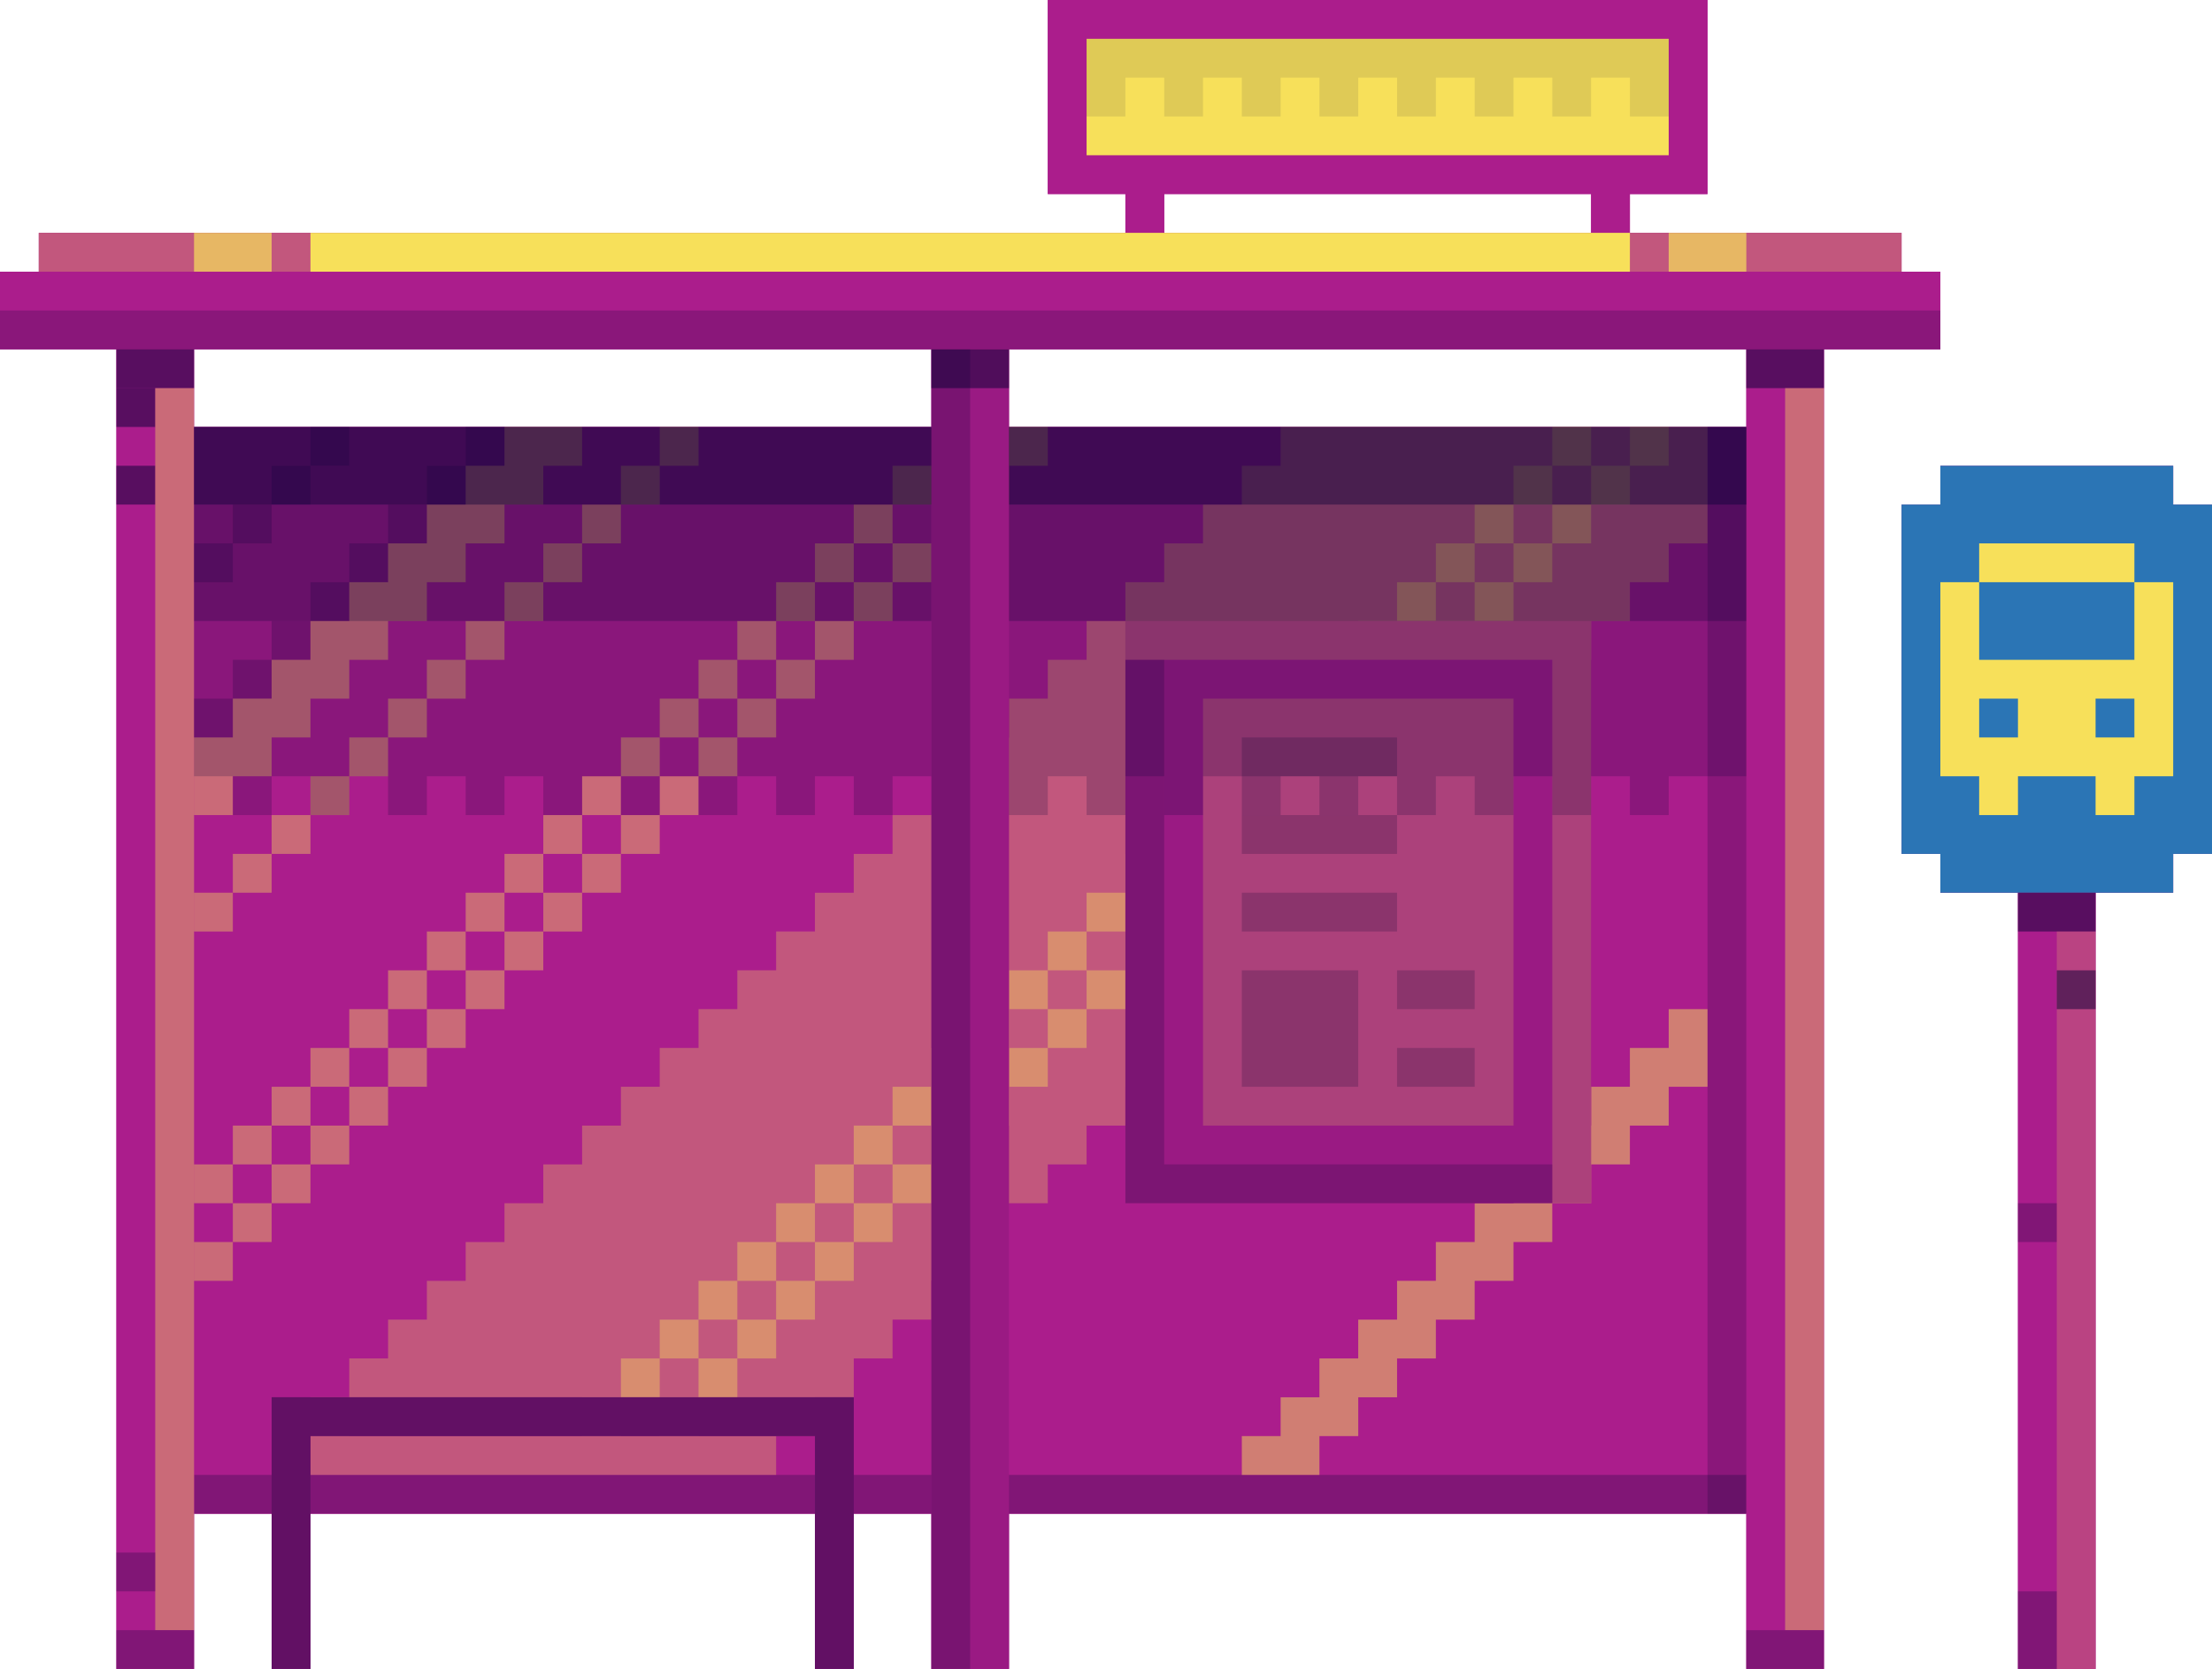<?xml version="1.0" encoding="UTF-8" standalone="no"?><svg xmlns="http://www.w3.org/2000/svg" xmlns:xlink="http://www.w3.org/1999/xlink" fill="#000000" height="215" preserveAspectRatio="xMidYMid meet" version="1" viewBox="0.0 0.0 285.0 215.0" width="285" zoomAndPan="magnify"><g><g id="change1_3"><path d="M250,40v-5h-5v-5h-20h-10h-5v-5h10V0h-85v25h10v5H40h-5H25H5v5H0v5v5h15v5v5v5v5v135v5v5v5h5h5v-5v-15h10v20h5 v-20h65v20h5v-20h10v20h5h5v-20h90h5v15v5h5h5v-5V50v-5h15V40z M120,50v5H90h-5H75h-5h-5h-5H45h-5H25v-5v-5h95V50z M150,25h55v5 h-55V25z M225,50v5h-5h-5h-5h-5h-5h-30h-5h-30h-5v-5v-5h95V50z M285,65v45h-5v5h-10v5v5v5v85h-5h-5v-10v-45v-5v-35v-5h-10v-5h-5V65 h5v-5h30v5H285z" fill="#ab1d8c"/></g><g id="change1_4"><path d="M25 55H225V195H25z" fill="#ab1d8c"/></g><g id="change2_6"><path d="M25 190H225V195H25z" fill="#060035" opacity="0.25"/></g><g id="change1_5"><path d="M220 0L135 0 135 25 145 25 145 35 150 35 150 25 205 25 205 35 210 35 210 25 220 25z" fill="#ab1d8c"/></g><g id="change1_6"><path d="M250 35L245 35 245 30 5 30 5 35 0 35 0 45 15 45 15 215 25 215 25 45 225 45 225 215 235 215 235 45 250 45z" fill="#ab1d8c"/></g><g id="change2_7"><path d="M15 45H25V50H15z" fill="#060035" opacity="0.5"/></g><g id="change2_8"><path d="M225 45H235V50H225z" fill="#060035" opacity="0.5"/></g><g id="change2_9"><path d="M0 40H250V45H0z" fill="#060035" opacity="0.2"/></g><g id="change3_1"><path d="M5 30H245V35H5z" fill="#f7e05a" opacity="0.3"/></g><g id="change2_10"><path d="M15 50H20V55H15z" fill="#060035" opacity="0.5"/></g><g id="change2_11"><path d="M15 60H20V65H15z" fill="#060035" opacity="0.5"/></g><g id="change3_2"><path d="M20 50H25V210H20z" fill="#f7e05a" opacity="0.4"/></g><g id="change3_3"><path d="M230 50H235V210H230z" fill="#f7e05a" opacity="0.4"/></g><g id="change2_12"><path d="M220 55H225V195H220z" fill="#060035" opacity="0.2"/></g><g id="change1_7"><path d="M260 115H270V215H260z" fill="#ab1d8c"/></g><g id="change4_1"><path d="M280 65L280 60 250 60 250 65 245 65 245 110 250 110 250 115 280 115 280 110 285 110 285 65z" fill="#2b75b5"/></g><g id="change2_13"><path d="M260 115H270V120H260z" fill="#060035" opacity="0.5"/></g><g id="change3_4"><path d="M265 120H270V215H265z" fill="#f7e05a" opacity="0.2"/></g><g id="change2_14"><path d="M265 125H270V130H265z" fill="#060035" opacity="0.5"/></g><g fill="#060035" id="change2_43"><path d="M15 210L15 215 20 215 25 215 25 210 20 210z" opacity="0.25"/><path d="M225 210L225 215 230 215 235 215 235 210 230 210z" opacity="0.25"/><path d="M15 200H20V205H15z" opacity="0.25"/><path d="M260 155H265V160H260z" opacity="0.25"/><path d="M260 205H265V215H260z" opacity="0.25"/></g><g id="change3_5"><path d="M40 30H210V35H40z" fill="#f7e05a"/></g><g id="change3_6"><path d="M25 30H35V35H25z" fill="#f7e05a" opacity="0.7"/></g><g id="change3_7"><path d="M215 30H225V35H215z" fill="#f7e05a" opacity="0.7"/></g><g id="change2_15"><path d="M25 90H30V95H25z" fill="#060035" opacity="0.2"/></g><g id="change2_16"><path d="M30 85H35V90H30z" fill="#060035" opacity="0.2"/></g><g id="change2_17"><path d="M35 80H40V85H35z" fill="#060035" opacity="0.2"/></g><g id="change2_18"><path d="M40 75H45V80H40z" fill="#060035" opacity="0.2"/></g><g id="change2_19"><path d="M45 70H50V75H45z" fill="#060035" opacity="0.2"/></g><g id="change2_20"><path d="M50 65H55V70H50z" fill="#060035" opacity="0.2"/></g><g id="change2_21"><path d="M25 70H30V75H25z" fill="#060035" opacity="0.2"/></g><g id="change2_22"><path d="M30 65H35V70H30z" fill="#060035" opacity="0.2"/></g><g id="change2_23"><path d="M35 60H40V65H35z" fill="#060035" opacity="0.2"/></g><g id="change2_24"><path d="M40 55H45V60H40z" fill="#060035" opacity="0.2"/></g><g id="change2_25"><path d="M55 60H60V65H55z" fill="#060035" opacity="0.2"/></g><g id="change2_26"><path d="M60 55H65V60H60z" fill="#060035" opacity="0.2"/></g><g id="change3_8"><path d="M70 55L65 55 65 60 60 60 60 65 55 65 55 70 50 70 50 75 45 75 45 80 40 80 40 85 35 85 35 90 30 90 30 95 25 95 25 100 25 105 30 105 30 100 35 100 35 95 40 95 40 90 45 90 45 85 50 85 50 80 55 80 55 75 60 75 60 70 65 70 65 65 70 65 70 60 75 60 75 55z" fill="#f7e05a" opacity="0.4"/></g><g id="change3_9"><path d="M30 110H35V115H30z" fill="#f7e05a" opacity="0.4"/></g><g id="change3_10"><path d="M25 115H30V120H25z" fill="#f7e05a" opacity="0.4"/></g><g id="change3_11"><path d="M35 105H40V110H35z" fill="#f7e05a" opacity="0.4"/></g><g id="change3_12"><path d="M40 100H45V105H40z" fill="#f7e05a" opacity="0.4"/></g><g id="change3_13"><path d="M45 95H50V100H45z" fill="#f7e05a" opacity="0.4"/></g><g id="change3_14"><path d="M50 90H55V95H50z" fill="#f7e05a" opacity="0.4"/></g><g id="change3_15"><path d="M55 85H60V90H55z" fill="#f7e05a" opacity="0.4"/></g><g id="change3_16"><path d="M60 80H65V85H60z" fill="#f7e05a" opacity="0.4"/></g><g id="change3_17"><path d="M65 75H70V80H65z" fill="#f7e05a" opacity="0.4"/></g><g id="change3_18"><path d="M70 70H75V75H70z" fill="#f7e05a" opacity="0.4"/></g><g id="change3_19"><path d="M75 65H80V70H75z" fill="#f7e05a" opacity="0.4"/></g><g id="change3_20"><path d="M80 60H85V65H80z" fill="#f7e05a" opacity="0.4"/></g><g id="change3_21"><path d="M85 55H90V60H85z" fill="#f7e05a" opacity="0.4"/></g><g id="change3_22"><path d="M30 145H35V150H30z" fill="#f7e05a" opacity="0.4"/></g><g id="change3_23"><path d="M25 150H30V155H25z" fill="#f7e05a" opacity="0.4"/></g><g id="change3_24"><path d="M35 140H40V145H35z" fill="#f7e05a" opacity="0.4"/></g><g id="change3_25"><path d="M40 135H45V140H40z" fill="#f7e05a" opacity="0.4"/></g><g id="change3_26"><path d="M45 130H50V135H45z" fill="#f7e05a" opacity="0.4"/></g><g id="change3_27"><path d="M50 125H55V130H50z" fill="#f7e05a" opacity="0.4"/></g><g id="change3_28"><path d="M55 120H60V125H55z" fill="#f7e05a" opacity="0.4"/></g><g id="change3_29"><path d="M60 115H65V120H60z" fill="#f7e05a" opacity="0.4"/></g><g id="change3_30"><path d="M65 110H70V115H65z" fill="#f7e05a" opacity="0.4"/></g><g id="change3_31"><path d="M30 155H35V160H30z" fill="#f7e05a" opacity="0.4"/></g><g id="change3_32"><path d="M25 160H30V165H25z" fill="#f7e05a" opacity="0.4"/></g><g id="change3_33"><path d="M35 150H40V155H35z" fill="#f7e05a" opacity="0.4"/></g><g id="change3_34"><path d="M40 145H45V150H40z" fill="#f7e05a" opacity="0.4"/></g><g id="change3_35"><path d="M45 140H50V145H45z" fill="#f7e05a" opacity="0.4"/></g><g id="change3_36"><path d="M50 135H55V140H50z" fill="#f7e05a" opacity="0.4"/></g><g id="change3_37"><path d="M55 130H60V135H55z" fill="#f7e05a" opacity="0.4"/></g><g id="change3_38"><path d="M60 125H65V130H60z" fill="#f7e05a" opacity="0.4"/></g><g id="change3_39"><path d="M65 120H70V125H65z" fill="#f7e05a" opacity="0.4"/></g><g id="change3_40"><path d="M70 105H75V110H70z" fill="#f7e05a" opacity="0.4"/></g><g id="change3_41"><path d="M75 100H80V105H75z" fill="#f7e05a" opacity="0.4"/></g><g id="change3_42"><path d="M80 95H85V100H80z" fill="#f7e05a" opacity="0.4"/></g><g id="change3_43"><path d="M85 90H90V95H85z" fill="#f7e05a" opacity="0.4"/></g><g id="change3_44"><path d="M90 85H95V90H90z" fill="#f7e05a" opacity="0.4"/></g><g id="change3_45"><path d="M95 80H100V85H95z" fill="#f7e05a" opacity="0.4"/></g><g id="change3_46"><path d="M70 115H75V120H70z" fill="#f7e05a" opacity="0.4"/></g><g id="change3_47"><path d="M75 110H80V115H75z" fill="#f7e05a" opacity="0.4"/></g><g id="change3_48"><path d="M80 105H85V110H80z" fill="#f7e05a" opacity="0.4"/></g><g id="change3_49"><path d="M85 100H90V105H85z" fill="#f7e05a" opacity="0.4"/></g><g id="change3_50"><path d="M90 95H95V100H90z" fill="#f7e05a" opacity="0.4"/></g><g id="change3_51"><path d="M175 80H180V85H175z" fill="#f7e05a" opacity="0.4"/></g><g id="change3_52"><path d="M170 85H175V90H170z" fill="#f7e05a" opacity="0.4"/></g><g id="change3_53"><path d="M180 75H185V80H180z" fill="#f7e05a" opacity="0.4"/></g><g id="change3_54"><path d="M185 70H190V75H185z" fill="#f7e05a" opacity="0.4"/></g><g id="change3_55"><path d="M190 65H195V70H190z" fill="#f7e05a" opacity="0.4"/></g><g id="change3_56"><path d="M195 60H200V65H195z" fill="#f7e05a" opacity="0.4"/></g><g id="change3_57"><path d="M200 55H205V60H200z" fill="#f7e05a" opacity="0.4"/></g><g id="change3_58"><path d="M180 85H185V90H180z" fill="#f7e05a" opacity="0.4"/></g><g id="change3_59"><path d="M185 80H190V85H185z" fill="#f7e05a" opacity="0.4"/></g><g id="change3_60"><path d="M190 75H195V80H190z" fill="#f7e05a" opacity="0.4"/></g><g id="change3_61"><path d="M195 70H200V75H195z" fill="#f7e05a" opacity="0.4"/></g><g id="change3_62"><path d="M200 65H205V70H200z" fill="#f7e05a" opacity="0.4"/></g><g id="change3_63"><path d="M205 60H210V65H205z" fill="#f7e05a" opacity="0.4"/></g><g id="change3_64"><path d="M210 55H215V60H210z" fill="#f7e05a" opacity="0.4"/></g><g id="change3_65"><path d="M140 115H145V120H140z" fill="#f7e05a" opacity="0.4"/></g><g id="change3_66"><path d="M135 120H140V125H135z" fill="#f7e05a" opacity="0.4"/></g><g id="change3_67"><path d="M145 110H150V115H145z" fill="#f7e05a" opacity="0.4"/></g><g id="change3_68"><path d="M150 105H155V110H150z" fill="#f7e05a" opacity="0.4"/></g><g id="change3_69"><path d="M155 100H160V105H155z" fill="#f7e05a" opacity="0.4"/></g><g id="change3_70"><path d="M160 95H165V100H160z" fill="#f7e05a" opacity="0.4"/></g><g id="change3_71"><path d="M165 90H170V95H165z" fill="#f7e05a" opacity="0.4"/></g><g id="change3_72"><path d="M145 120H150V125H145z" fill="#f7e05a" opacity="0.4"/></g><g id="change3_73"><path d="M150 115H155V120H150z" fill="#f7e05a" opacity="0.4"/></g><g id="change3_74"><path d="M155 110H160V115H155z" fill="#f7e05a" opacity="0.4"/></g><g id="change3_75"><path d="M160 105H165V110H160z" fill="#f7e05a" opacity="0.4"/></g><g id="change3_76"><path d="M165 100H170V105H165z" fill="#f7e05a" opacity="0.4"/></g><g id="change3_77"><path d="M170 95H175V100H170z" fill="#f7e05a" opacity="0.4"/></g><g id="change3_78"><path d="M175 90H180V95H175z" fill="#f7e05a" opacity="0.4"/></g><g id="change3_79"><path d="M105 150H110V155H105z" fill="#f7e05a" opacity="0.4"/></g><g id="change3_80"><path d="M100 155H105V160H100z" fill="#f7e05a" opacity="0.4"/></g><g id="change3_81"><path d="M110 145H115V150H110z" fill="#f7e05a" opacity="0.4"/></g><g id="change3_82"><path d="M115 140H120V145H115z" fill="#f7e05a" opacity="0.4"/></g><g id="change3_83"><path d="M120 135H125V140H120z" fill="#f7e05a" opacity="0.4"/></g><g id="change3_84"><path d="M125 130H130V135H125z" fill="#f7e05a" opacity="0.4"/></g><g id="change3_85"><path d="M130 125H135V130H130z" fill="#f7e05a" opacity="0.4"/></g><g id="change3_86"><path d="M110 155H115V160H110z" fill="#f7e05a" opacity="0.4"/></g><g id="change3_87"><path d="M115 150H120V155H115z" fill="#f7e05a" opacity="0.4"/></g><g id="change3_88"><path d="M120 145H125V150H120z" fill="#f7e05a" opacity="0.4"/></g><g id="change3_89"><path d="M125 140H130V145H125z" fill="#f7e05a" opacity="0.4"/></g><g id="change3_90"><path d="M130 135H135V140H130z" fill="#f7e05a" opacity="0.4"/></g><g id="change3_91"><path d="M135 130H140V135H135z" fill="#f7e05a" opacity="0.4"/></g><g id="change3_92"><path d="M140 125H145V130H140z" fill="#f7e05a" opacity="0.4"/></g><g id="change3_93"><path d="M75 180H80V185H75z" fill="#f7e05a" opacity="0.4"/></g><g id="change3_94"><path d="M80 175H85V180H80z" fill="#f7e05a" opacity="0.4"/></g><g id="change3_95"><path d="M85 170H90V175H85z" fill="#f7e05a" opacity="0.4"/></g><g id="change3_96"><path d="M90 165H95V170H90z" fill="#f7e05a" opacity="0.4"/></g><g id="change3_97"><path d="M95 160H100V165H95z" fill="#f7e05a" opacity="0.4"/></g><g id="change3_98"><path d="M85 180H90V185H85z" fill="#f7e05a" opacity="0.4"/></g><g id="change3_99"><path d="M90 175H95V180H90z" fill="#f7e05a" opacity="0.4"/></g><g id="change3_100"><path d="M95 170H100V175H95z" fill="#f7e05a" opacity="0.4"/></g><g id="change3_101"><path d="M100 165H105V170H100z" fill="#f7e05a" opacity="0.4"/></g><g id="change3_102"><path d="M105 160H110V165H105z" fill="#f7e05a" opacity="0.4"/></g><g id="change3_103"><path d="M95 90H100V95H95z" fill="#f7e05a" opacity="0.4"/></g><g id="change3_104"><path d="M100 85H105V90H100z" fill="#f7e05a" opacity="0.4"/></g><g id="change3_105"><path d="M105 80H110V85H105z" fill="#f7e05a" opacity="0.4"/></g><g id="change3_106"><path d="M110 75H115V80H110z" fill="#f7e05a" opacity="0.4"/></g><g id="change3_107"><path d="M115 70H120V75H115z" fill="#f7e05a" opacity="0.4"/></g><g id="change3_108"><path d="M125 60H130V65H125z" fill="#f7e05a" opacity="0.4"/></g><g id="change3_109"><path d="M130 55H135V60H130z" fill="#f7e05a" opacity="0.4"/></g><g id="change3_110"><path d="M40 180H45V185H40z" fill="#f7e05a" opacity="0.4"/></g><g id="change3_111"><path d="M100 75H105V80H100z" fill="#f7e05a" opacity="0.4"/></g><g id="change3_112"><path d="M105 70H110V75H105z" fill="#f7e05a" opacity="0.4"/></g><g id="change3_113"><path d="M110 65H115V70H110z" fill="#f7e05a" opacity="0.4"/></g><g id="change3_114"><path d="M115 60H120V65H115z" fill="#f7e05a" opacity="0.4"/></g><g id="change3_115"><path d="M170 55L165 55 165 60 160 60 160 65 155 65 155 70 150 70 150 75 145 75 145 80 140 80 140 85 135 85 135 90 130 90 130 95 120 105 115 105 115 110 110 110 110 115 105 115 105 120 100 120 100 125 95 125 95 130 90 130 90 135 85 135 85 140 80 140 80 145 75 145 75 150 70 150 70 155 65 155 65 160 60 160 60 165 55 165 55 170 50 170 50 175 45 175 45 180 40 180 40 190 100 190 100 185 105 185 105 180 110 180 110 175 115 175 115 170 120 170 120 165 130 155 135 155 135 150 140 150 140 145 145 145 145 140 150 140 150 135 155 135 155 130 160 130 160 125 165 125 165 120 170 120 170 115 175 115 175 110 180 110 180 105 185 105 185 100 190 100 190 95 195 95 195 90 200 90 200 85 205 85 205 80 210 80 210 75 215 75 215 70 220 70 220 65 220 55z" fill="#f7e05a" opacity="0.3"/></g><g id="change1_8"><path d="M120 45H130V215H120z" fill="#ab1d8c"/></g><g id="change2_27"><path d="M120 45H125V215H120z" fill="#060035" opacity="0.3"/></g><g id="change2_28"><path d="M125 45H130V215H125z" fill="#060035" opacity="0.1"/></g><g id="change3_116"><path d="M215 130L215 135 210 135 210 140 205 140 205 145 200 145 200 150 195 150 195 155 190 155 190 160 185 160 185 165 180 165 180 170 175 170 175 175 170 175 170 180 165 180 165 185 160 185 160 190 170 190 170 185 175 185 175 180 180 180 180 175 185 175 185 170 190 170 190 165 195 165 195 160 200 160 200 155 205 155 205 150 210 150 210 145 215 145 215 140 220 140 220 135 220 130z" fill="#f7e05a" opacity="0.5"/></g><g id="change1_9"><path d="M145 80H205V155H145z" fill="#ab1d8c"/></g><g id="change2_29"><path d="M145 80H205V155H145z" fill="#060035" opacity="0.1"/></g><g id="change3_117"><path d="M145 80L145 85 200 85 200 155 205 155 205 85 205 80z" fill="#f7e05a" opacity="0.2"/></g><g id="change2_30"><path d="M150 150L150 85 145 85 145 150 145 155 150 155 200 155 200 150z" fill="#060035" opacity="0.2"/></g><g id="change3_118"><path d="M155 90H195V145H155z" fill="#f7e05a" opacity="0.2"/></g><g id="change2_31"><path d="M160 105H180V110H160z" fill="#060035" opacity="0.2"/></g><g id="change2_32"><path d="M160 95H180V100H160z" fill="#060035" opacity="0.2"/></g><g id="change2_33"><path d="M160 115H180V120H160z" fill="#060035" opacity="0.2"/></g><g id="change2_34"><path d="M180 125H190V130H180z" fill="#060035" opacity="0.2"/></g><g id="change2_35"><path d="M180 135H190V140H180z" fill="#060035" opacity="0.2"/></g><g id="change2_36"><path d="M160 125H175V140H160z" fill="#060035" opacity="0.2"/></g><g id="change2_37"><path d="M120 45H130V50H120z" fill="#060035" opacity="0.5"/></g><g fill="#060035" id="change2_1" opacity="0.2"><path d="M25 100L30 100 30 105 35 105 35 100 40 100 40 105 45 105 45 100 50 100 50 105 55 105 55 100 60 100 60 105 65 105 65 100 70 100 70 105 75 105 75 100 80 100 80 105 85 105 85 100 90 100 90 105 95 105 95 100 100 100 100 105 105 105 105 100 110 100 110 105 115 105 115 100 120 100 120 55 25 55z"/><path d="M130 55L130 100 130 105 135 105 135 100 140 100 140 105 145 105 145 100 150 100 150 105 155 105 155 100 160 100 160 105 165 105 165 100 170 100 170 105 175 105 175 100 180 100 180 105 185 105 185 100 190 100 190 105 195 105 195 100 200 100 200 105 205 105 205 100 210 100 210 105 215 105 215 100 225 100 225 55z"/></g><g id="change2_38"><path d="M25 55H120V80H25z" fill="#060035" opacity="0.25"/></g><g id="change2_39"><path d="M130 55H225V80H130z" fill="#060035" opacity="0.25"/></g><g id="change2_40"><path d="M25 55H120V65H25z" fill="#060035" opacity="0.4"/></g><g id="change2_41"><path d="M130 55H225V65H130z" fill="#060035" opacity="0.4"/></g><g><g id="change1_1"><path d="M35 180L35 215 40 215 40 185 105 185 105 215 110 215 110 180z" fill="#ab1d8c"/></g><g id="change1_2"><path d="M35 180L35 215 40 215 40 185 105 185 105 215 110 215 110 180z" fill="#ab1d8c" opacity="0.3"/></g><g fill="#060035" id="change2_3" opacity="0.3"><path d="M35 180L35 215 40 215 40 185 105 185 105 215 110 215 110 180z"/><path d="M35 180L35 215 40 215 40 185 105 185 105 215 110 215 110 180z" opacity="0.3"/></g></g><g id="change5_1"><path d="M140 5H215V20H140z" fill="#f7e05a"/></g><g id="change2_42"><path d="M140 5L140 10 140 15 145 15 145 10 150 10 150 15 155 15 155 10 160 10 160 15 165 15 165 10 170 10 170 15 175 15 175 10 180 10 180 15 185 15 185 10 190 10 190 15 195 15 195 10 200 10 200 15 205 15 205 10 210 10 210 15 215 15 215 10 215 5z" fill="#060035" opacity="0.1"/></g><g fill="#f7e05a" id="change3_119"><path d="M255 70H275V75H255z"/><path d="M275,75v10h-20V75h-5v10v5v5v5h5v5h5v-5h10v5h5v-5h5v-5v-5v-5V75H275z M255,95v-5h5v5H255z M275,95h-5v-5h5 V95z"/></g><g fill="#060035" opacity="0.2"><g id="change2_4"><path d="M35 180L35 215 40 215 40 185 105 185 105 215 110 215 110 180z"/></g><g id="change2_5"><path d="M35 180L35 215 40 215 40 185 105 185 105 215 110 215 110 180z" opacity="0.3"/></g><g id="change2_2" opacity="0.3"><path d="M35 180L35 215 40 215 40 185 105 185 105 215 110 215 110 180z"/><path d="M35 180L35 215 40 215 40 185 105 185 105 215 110 215 110 180z" opacity="0.3"/></g></g></g></svg>